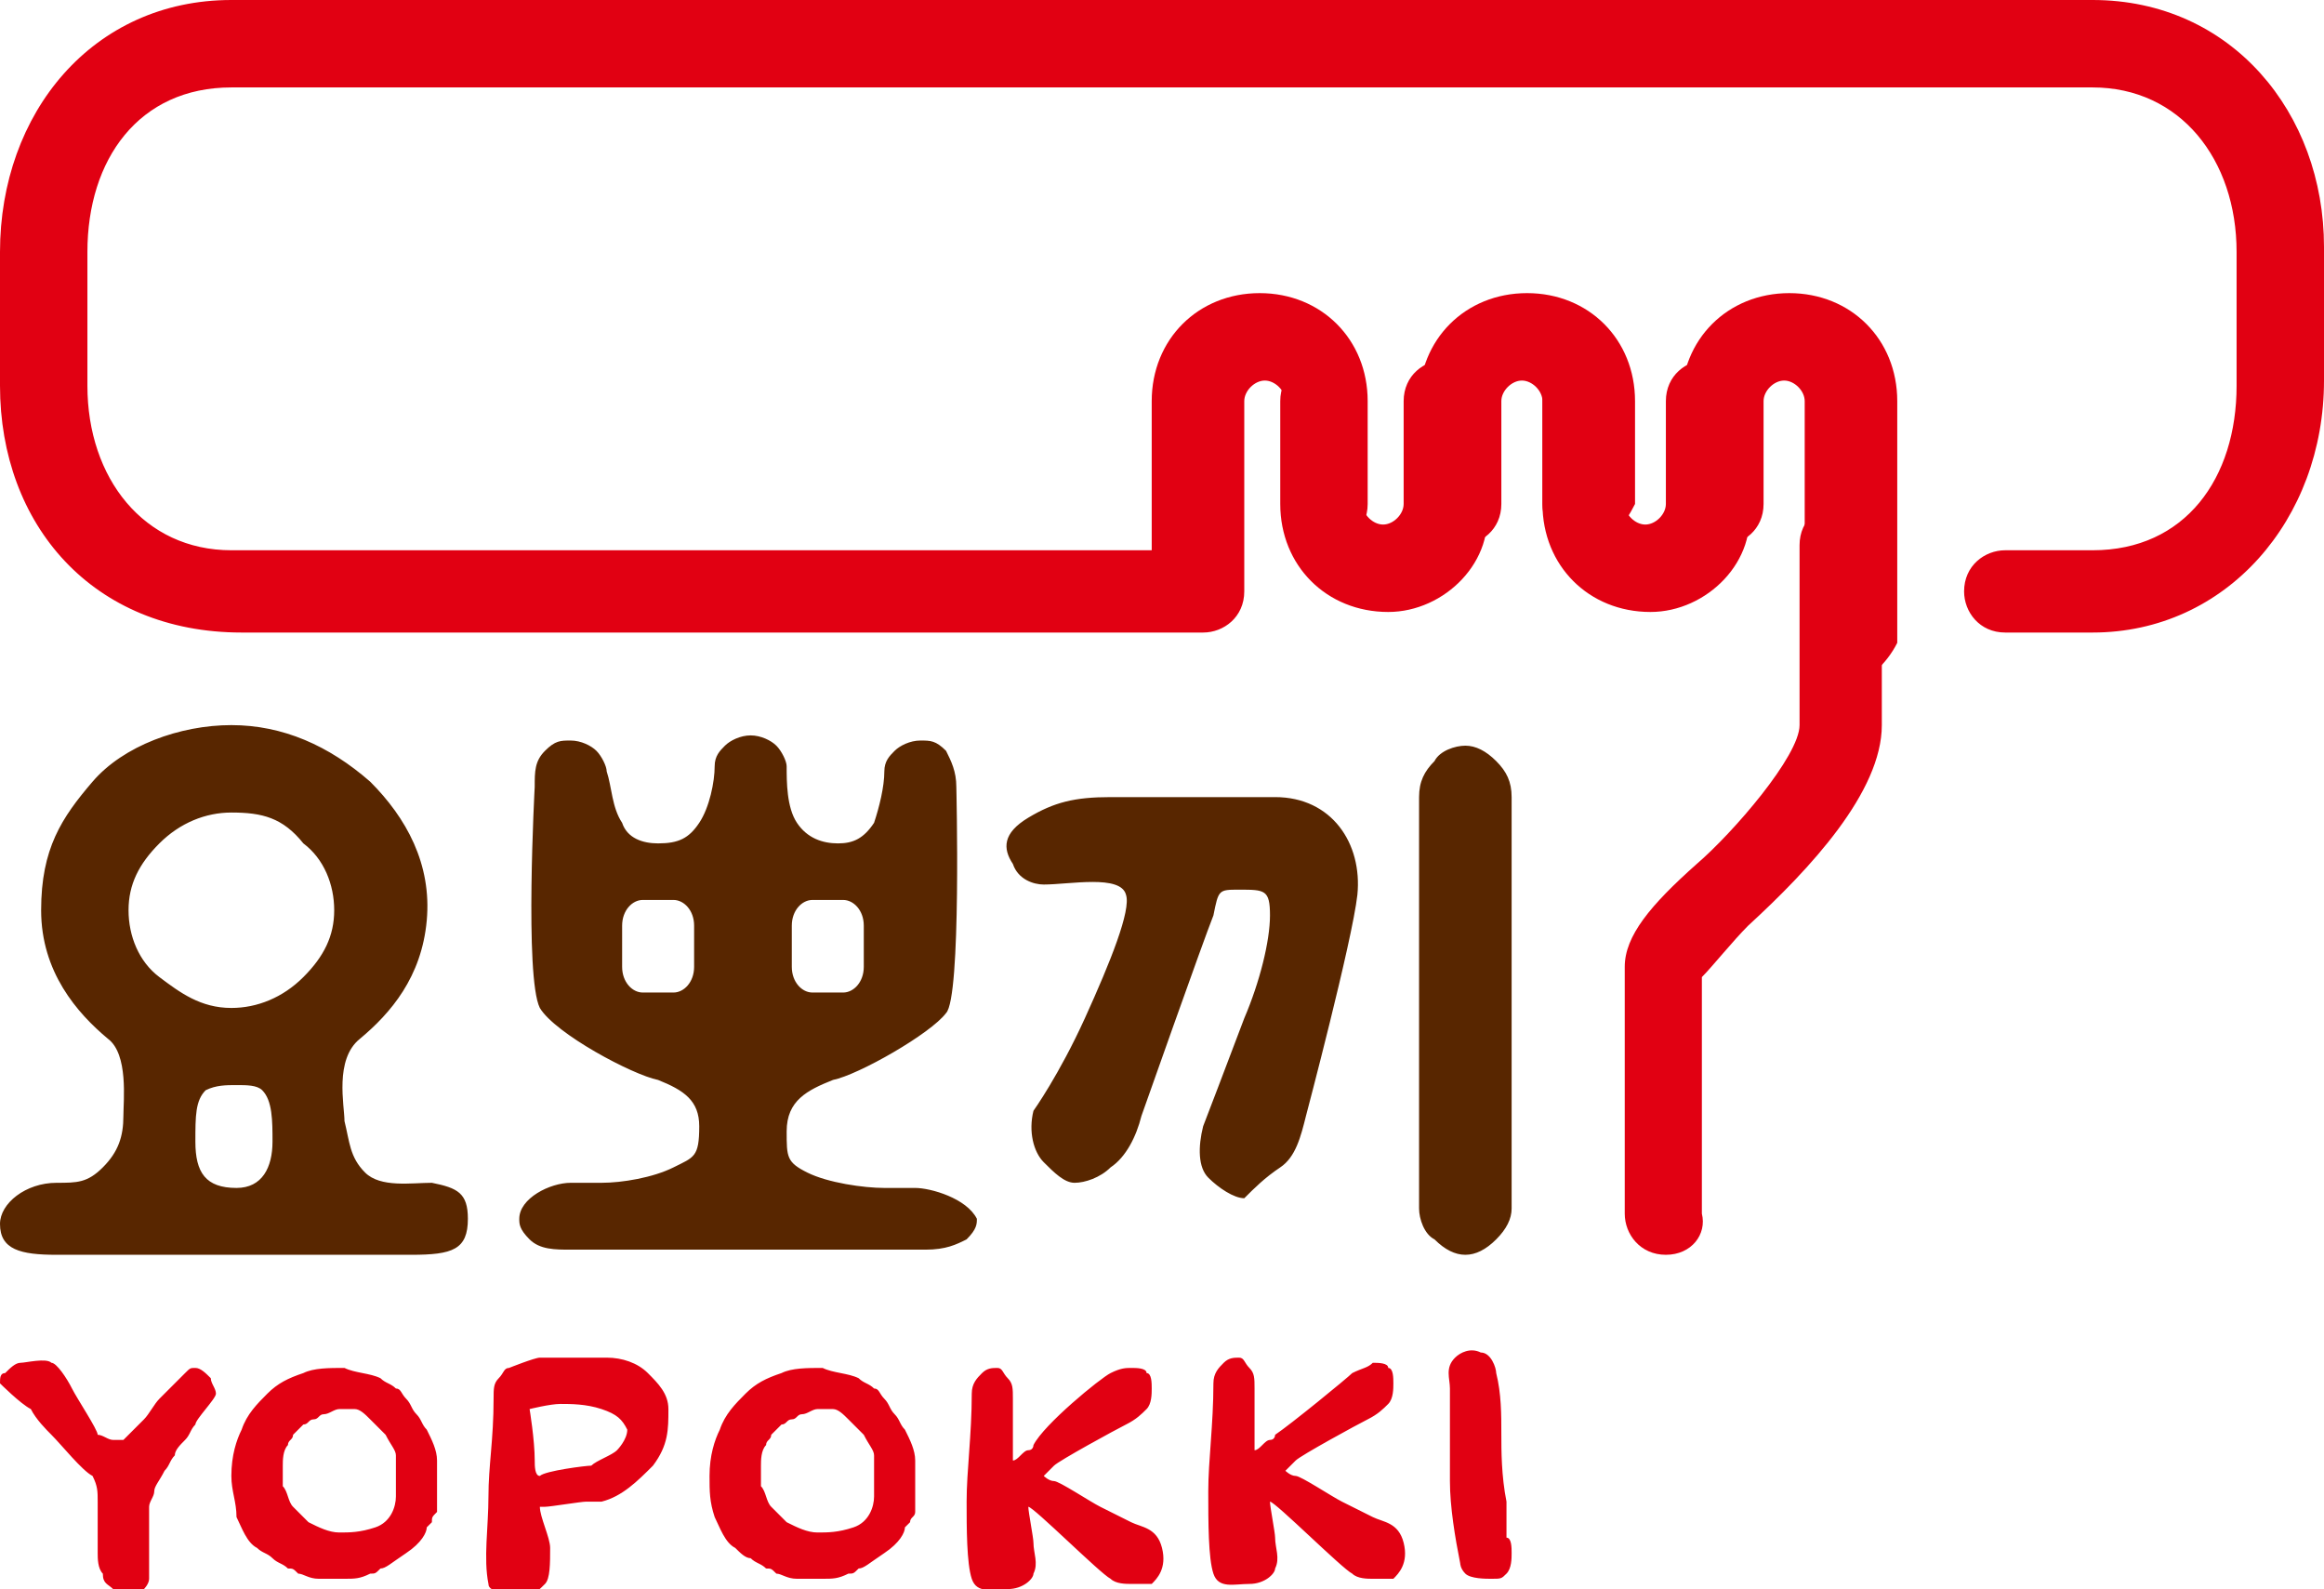 <?xml version="1.0" encoding="utf-8"?>
<!-- Generator: Adobe Illustrator 27.9.0, SVG Export Plug-In . SVG Version: 6.00 Build 0)  -->
<svg version="1.1" id="레이어_1" xmlns="http://www.w3.org/2000/svg" xmlns:xlink="http://www.w3.org/1999/xlink" x="0px"
	 y="0px" viewBox="0 0 45.2 30.9" style="enable-background:new 0 0 45.2 30.9;" xml:space="preserve">
<style type="text/css">
	.st0{clip-path:url(#SVGID_00000174591649266836402640000000568100134643459259_);fill:#E10012;}
	.st1{clip-path:url(#SVGID_00000174591649266836402640000000568100134643459259_);fill:#582600;}
</style>
<g>
	<defs>
		<rect id="SVGID_1_" y="0" width="45.2" height="30.9"/>
	</defs>
	<clipPath id="SVGID_00000134929339226001490290000007789279228172203953_">
		<use xlink:href="#SVGID_1_"  style="overflow:visible;"/>
	</clipPath>
	<path style="clip-path:url(#SVGID_00000134929339226001490290000007789279228172203953_);fill:#E10012;" d="M29.4,30.2
		c0,0.1,0,0.3-0.1,0.4c-0.1,0.1-0.1,0.1-0.3,0.1c-0.1,0-0.4,0-0.5-0.1c-0.1-0.1-0.1-0.2-0.1-0.2c-0.1-0.5-0.2-1.1-0.2-1.6
		c0-0.4,0-0.8,0-1.2c0-0.2,0-0.4,0-0.6c0-0.2-0.1-0.4,0.1-0.6c0.1-0.1,0.3-0.2,0.5-0.1c0.2,0,0.3,0.3,0.3,0.4
		c0.1,0.4,0.1,0.8,0.1,1.2c0,0.3,0,0.8,0.1,1.3l0,0.7C29.4,29.9,29.4,30.1,29.4,30.2 M21.6,26.7c0.2-0.1,0.3-0.1,0.4-0.1
		c0.1,0,0.3,0,0.3,0.1c0.1,0,0.1,0.2,0.1,0.3c0,0.1,0,0.3-0.1,0.4c-0.1,0.1-0.2,0.2-0.4,0.3c-0.2,0.1-1.3,0.7-1.4,0.8
		c-0.1,0.1-0.2,0.2-0.2,0.2c0,0,0.1,0.1,0.2,0.1c0.1,0,0.7,0.4,0.9,0.5c0.2,0.1,0.4,0.2,0.6,0.3c0.2,0.1,0.5,0.1,0.6,0.5
		c0.1,0.4-0.1,0.6-0.2,0.7c-0.1,0-0.3,0-0.4,0c-0.1,0-0.3,0-0.4-0.1c-0.2-0.1-1.5-1.4-1.6-1.4c0,0.1,0.1,0.6,0.1,0.7
		c0,0.2,0.1,0.4,0,0.6c0,0.1-0.2,0.3-0.5,0.3c-0.3,0-0.6,0.1-0.7-0.2c-0.1-0.3-0.1-1-0.1-1.5c0-0.6,0.1-1.3,0.1-2.1
		c0-0.2,0.1-0.3,0.2-0.4c0.1-0.1,0.2-0.1,0.3-0.1c0.1,0,0.1,0.1,0.2,0.2c0.1,0.1,0.1,0.2,0.1,0.4c0,0.1,0,1.1,0,1.2
		c0.1,0,0.2-0.2,0.3-0.2c0.1,0,0.1-0.1,0.1-0.1C20.3,27.7,21.4,26.8,21.6,26.7 M26.3,26.7c0.2-0.1,0.3-0.1,0.4-0.2
		c0.1,0,0.3,0,0.3,0.1c0.1,0,0.1,0.2,0.1,0.3c0,0.1,0,0.3-0.1,0.4c-0.1,0.1-0.2,0.2-0.4,0.3c-0.2,0.1-1.3,0.7-1.4,0.8
		c-0.1,0.1-0.2,0.2-0.2,0.2c0,0,0.1,0.1,0.2,0.1c0.1,0,0.7,0.4,0.9,0.5c0.2,0.1,0.4,0.2,0.6,0.3c0.2,0.1,0.5,0.1,0.6,0.5
		c0.1,0.4-0.1,0.6-0.2,0.7c-0.1,0-0.3,0-0.4,0c-0.1,0-0.3,0-0.4-0.1c-0.2-0.1-1.5-1.4-1.6-1.4c0,0.1,0.1,0.6,0.1,0.7
		c0,0.2,0.1,0.4,0,0.6c0,0.1-0.2,0.3-0.5,0.3c-0.3,0-0.6,0.1-0.7-0.2c-0.1-0.3-0.1-1-0.1-1.6c0-0.6,0.1-1.3,0.1-2.1
		c0-0.2,0.1-0.3,0.2-0.4c0.1-0.1,0.2-0.1,0.3-0.1c0.1,0,0.1,0.1,0.2,0.2c0.1,0.1,0.1,0.2,0.1,0.4c0,0.1,0,1.1,0,1.2
		c0.1,0,0.2-0.2,0.3-0.2c0.1,0,0.1-0.1,0.1-0.1C25.1,27.7,26.2,26.8,26.3,26.7 M12,28.2c-0.1,0.1-0.4,0.2-0.5,0.3
		c-0.1,0-0.9,0.1-1,0.2c-0.1,0-0.1-0.2-0.1-0.3c0-0.4-0.1-1-0.1-1s0.4-0.1,0.6-0.1c0.2,0,0.5,0,0.8,0.1c0.3,0.1,0.4,0.2,0.5,0.4
		C12.2,28,12,28.2,12,28.2 M13,27.4c0-0.3-0.2-0.5-0.4-0.7c-0.2-0.2-0.5-0.3-0.8-0.3c-0.1,0-0.3,0-0.4,0c-0.2,0-0.3,0-0.5,0
		c-0.2,0-0.3,0-0.4,0c-0.1,0-0.6,0.2-0.6,0.2c-0.1,0-0.1,0.1-0.2,0.2c-0.1,0.1-0.1,0.2-0.1,0.4c0,0.8-0.1,1.3-0.1,1.9
		c0,0.6-0.1,1.2,0,1.7c0,0.1,0.1,0.1,0.2,0.2c0.1,0.1,0.4,0.1,0.6,0c0.1,0,0.2-0.1,0.3-0.2c0.1-0.1,0.1-0.4,0.1-0.7
		c0-0.2-0.2-0.6-0.2-0.8c0,0,0.1,0,0.1,0c0.1,0,0.7-0.1,0.8-0.1c0.1,0,0.1,0,0.2,0c0.1,0,0.1,0,0.1,0c0.4-0.1,0.7-0.4,1-0.7
		C13,28.1,13,27.8,13,27.4 M16.6,29.7c-0.3,0.1-0.5,0.1-0.7,0.1c-0.2,0-0.4-0.1-0.6-0.2c-0.1-0.1-0.2-0.2-0.3-0.3
		c-0.1-0.1-0.1-0.3-0.2-0.4c0-0.1,0-0.3,0-0.4c0-0.1,0-0.3,0.1-0.4c0-0.1,0.1-0.1,0.1-0.2c0.1-0.1,0.1-0.1,0.2-0.2
		c0.1,0,0.1-0.1,0.2-0.1c0.1,0,0.1-0.1,0.2-0.1c0.1,0,0.2-0.1,0.3-0.1c0.1,0,0.2,0,0.3,0c0.1,0,0.2,0.1,0.3,0.2
		c0.1,0.1,0.2,0.2,0.3,0.3c0.1,0.2,0.2,0.3,0.2,0.4c0,0.1,0,0.3,0,0.4c0,0.1,0,0.3,0,0.4C17,29.3,16.9,29.6,16.6,29.7 M17.8,28.4
		c0-0.2-0.1-0.4-0.2-0.6c-0.1-0.1-0.1-0.2-0.2-0.3c-0.1-0.1-0.1-0.2-0.2-0.3c-0.1-0.1-0.1-0.2-0.2-0.2c-0.1-0.1-0.2-0.1-0.3-0.2
		c-0.2-0.1-0.5-0.1-0.7-0.2c-0.3,0-0.6,0-0.8,0.1c-0.3,0.1-0.5,0.2-0.7,0.4c-0.2,0.2-0.4,0.4-0.5,0.7c-0.1,0.2-0.2,0.5-0.2,0.9
		c0,0.3,0,0.5,0.1,0.8c0.1,0.2,0.2,0.5,0.4,0.6c0.1,0.1,0.2,0.2,0.3,0.2c0.1,0.1,0.2,0.1,0.3,0.2c0.1,0,0.1,0,0.2,0.1
		c0.1,0,0.2,0.1,0.4,0.1c0.1,0,0.3,0,0.5,0c0.2,0,0.3,0,0.5-0.1c0.1,0,0.1,0,0.2-0.1c0.1,0,0.2-0.1,0.5-0.3c0.3-0.2,0.4-0.4,0.4-0.5
		c0,0,0.1-0.1,0.1-0.1c0-0.1,0.1-0.1,0.1-0.2c0-0.1,0-0.2,0-0.2c0-0.1,0-0.2,0-0.2C17.8,28.8,17.8,28.6,17.8,28.4 M7.3,29.7
		c-0.3,0.1-0.5,0.1-0.7,0.1c-0.2,0-0.4-0.1-0.6-0.2c-0.1-0.1-0.2-0.2-0.3-0.3c-0.1-0.1-0.1-0.3-0.2-0.4c0-0.1,0-0.3,0-0.4
		c0-0.1,0-0.3,0.1-0.4c0-0.1,0.1-0.1,0.1-0.2c0.1-0.1,0.1-0.1,0.2-0.2c0.1,0,0.1-0.1,0.2-0.1c0.1,0,0.1-0.1,0.2-0.1
		c0.1,0,0.2-0.1,0.3-0.1c0.1,0,0.2,0,0.3,0c0.1,0,0.2,0.1,0.3,0.2c0.1,0.1,0.2,0.2,0.3,0.3c0.1,0.2,0.2,0.3,0.2,0.4
		c0,0.1,0,0.3,0,0.4c0,0.1,0,0.3,0,0.4C7.7,29.3,7.6,29.6,7.3,29.7 M8.5,28.4c0-0.2-0.1-0.4-0.2-0.6c-0.1-0.1-0.1-0.2-0.2-0.3
		c-0.1-0.1-0.1-0.2-0.2-0.3c-0.1-0.1-0.1-0.2-0.2-0.2c-0.1-0.1-0.2-0.1-0.3-0.2c-0.2-0.1-0.5-0.1-0.7-0.2c-0.3,0-0.6,0-0.8,0.1
		c-0.3,0.1-0.5,0.2-0.7,0.4c-0.2,0.2-0.4,0.4-0.5,0.7c-0.1,0.2-0.2,0.5-0.2,0.9c0,0.3,0.1,0.5,0.1,0.8c0.1,0.2,0.2,0.5,0.4,0.6
		c0.1,0.1,0.2,0.1,0.3,0.2c0.1,0.1,0.2,0.1,0.3,0.2c0.1,0,0.1,0,0.2,0.1c0.1,0,0.2,0.1,0.4,0.1c0.1,0,0.3,0,0.5,0
		c0.2,0,0.3,0,0.5-0.1c0.1,0,0.1,0,0.2-0.1c0.1,0,0.2-0.1,0.5-0.3c0.3-0.2,0.4-0.4,0.4-0.5c0,0,0.1-0.1,0.1-0.1c0-0.1,0-0.1,0.1-0.2
		c0-0.1,0-0.2,0-0.2c0-0.1,0-0.2,0-0.2C8.5,28.9,8.5,28.6,8.5,28.4 M1,27.9c-0.1-0.1-0.3-0.3-0.4-0.5C0.4,27.3,0,26.9,0,26.9
		c0-0.1,0-0.2,0.1-0.2c0.1-0.1,0.2-0.2,0.3-0.2c0.1,0,0.5-0.1,0.6,0c0.1,0,0.3,0.3,0.4,0.5c0.1,0.2,0.5,0.8,0.5,0.9
		C2,27.9,2.1,28,2.2,28c0.1,0,0.2,0,0.2,0c0.1-0.1,0.3-0.3,0.4-0.4c0.1-0.1,0.2-0.3,0.3-0.4c0.1-0.1,0.4-0.4,0.5-0.5
		c0.1-0.1,0.1-0.1,0.2-0.1c0.1,0,0.2,0.1,0.3,0.2c0,0.1,0.1,0.2,0.1,0.3c0,0.1-0.4,0.5-0.4,0.6c-0.1,0.1-0.1,0.2-0.2,0.3
		c-0.1,0.1-0.2,0.2-0.2,0.3c-0.1,0.1-0.1,0.2-0.2,0.3c-0.1,0.2-0.2,0.3-0.2,0.4c0,0.1-0.1,0.2-0.1,0.3c0,0.2,0,0.4,0,0.5
		c0,0.2,0,0.3,0,0.5c0,0.1,0,0.3,0,0.4c0,0.1-0.1,0.2-0.1,0.2c0,0.1-0.1,0.1-0.2,0.1c-0.1,0-0.3,0-0.4-0.1c-0.1-0.1-0.2-0.1-0.2-0.3
		c-0.1-0.1-0.1-0.3-0.1-0.4c0-0.1,0-0.1,0-0.3c0-0.2,0-0.5,0-0.7c0-0.2,0-0.3-0.1-0.5C1.6,28.6,1.2,28.1,1,27.9"/>
	<path style="clip-path:url(#SVGID_00000134929339226001490290000007789279228172203953_);fill:#E10012;" d="M27,11.9
		c-1.2,0-2.1-0.9-2.1-2.1l0-2c0-0.5,0.4-0.8,0.8-0.8c0.5,0,0.8,0.4,0.8,0.8l0,2c0,0.2,0.2,0.4,0.4,0.4c0.2,0,0.4-0.2,0.4-0.4l0-2
		c0-0.5,0.4-0.8,0.8-0.8c0.5,0,0.8,0.4,0.8,0.8l0,2C29.1,10.9,28.1,11.9,27,11.9"/>
	<path style="clip-path:url(#SVGID_00000134929339226001490290000007789279228172203953_);fill:#E10012;" d="M30.8,10.6
		c-0.5,0-0.8-0.4-0.8-0.8l0-2c0-0.2-0.2-0.4-0.4-0.4c-0.2,0-0.4,0.2-0.4,0.4l0,2c0,0.5-0.4,0.8-0.8,0.8c-0.5,0-0.8-0.4-0.8-0.8l0-2
		c0-1.2,0.9-2.1,2.1-2.1c1.2,0,2.1,0.9,2.1,2.1l0,2C31.6,10.2,31.3,10.6,30.8,10.6"/>
	<path style="clip-path:url(#SVGID_00000134929339226001490290000007789279228172203953_);fill:#E10012;" d="M32.1,11.9
		c-1.2,0-2.1-0.9-2.1-2.1l0-2C30,7.4,30.3,7,30.8,7c0.5,0,0.8,0.4,0.8,0.8l0,2c0,0.2,0.2,0.4,0.4,0.4c0.2,0,0.4-0.2,0.4-0.4l0-2
		c0-0.5,0.4-0.8,0.8-0.8c0.5,0,0.8,0.4,0.8,0.8l0,2C34.2,10.9,33.2,11.9,32.1,11.9"/>
	<path style="clip-path:url(#SVGID_00000134929339226001490290000007789279228172203953_);fill:#E10012;" d="M35.9,13.3
		c-0.5,0-0.8-0.4-0.8-0.8l0-4.7c0-0.2-0.2-0.4-0.4-0.4c-0.2,0-0.4,0.2-0.4,0.4l0,2c0,0.5-0.4,0.8-0.8,0.8c-0.5,0-0.8-0.4-0.8-0.8
		l0-2c0-1.2,0.9-2.1,2.1-2.1c1.2,0,2.1,0.9,2.1,2.1l0,4.7C36.7,12.9,36.3,13.3,35.9,13.3"/>
	<path style="clip-path:url(#SVGID_00000134929339226001490290000007789279228172203953_);fill:#E10012;" d="M32.4,24.4
		c-0.5,0-0.8-0.4-0.8-0.8l0-4.8c0-0.6,0.5-1.2,1.4-2c0.7-0.6,2-2.1,2-2.7l0-3.5c0-0.5,0.4-0.8,0.8-0.8c0.5,0,0.8,0.4,0.8,0.8l0,3.5
		c0,1.3-1.4,2.8-2.6,3.9c-0.3,0.3-0.7,0.8-0.9,1l0,4.6C33.2,24,32.9,24.4,32.4,24.4"/>
	<path style="clip-path:url(#SVGID_00000134929339226001490290000007789279228172203953_);fill:#E10012;" d="M40.7,12.3l-1.7,0
		c-0.5,0-0.8-0.4-0.8-0.8c0-0.5,0.4-0.8,0.8-0.8l1.7,0c1.8,0,2.8-1.4,2.8-3.2l0-2.6c0-1.8-1.1-3.2-2.8-3.2l-36.2,0
		c-1.8,0-2.8,1.4-2.8,3.2l0,2.6c0,1.8,1.1,3.2,2.8,3.2l17.9,0l0-2.9c0-1.2,0.9-2.1,2.1-2.1c1.2,0,2.1,0.9,2.1,2.1l0,2
		c0,0.5-0.4,0.8-0.8,0.8c-0.5,0-0.8-0.4-0.8-0.8l0-2c0-0.2-0.2-0.4-0.4-0.4c-0.2,0-0.4,0.2-0.4,0.4l0,3.7c0,0.5-0.4,0.8-0.8,0.8
		l-18.7,0C1.8,12.3,0,10.2,0,7.5l0-2.6C0,2.2,1.8,0,4.5,0l36.2,0c2.7,0,4.5,2.2,4.5,4.8l0,2.6C45.2,10.1,43.3,12.3,40.7,12.3"/>
	<path style="clip-path:url(#SVGID_00000134929339226001490290000007789279228172203953_);fill:#582600;" d="M29.1,24.1
		c0.2-0.2,0.3-0.4,0.3-0.6l0-8c0-0.3-0.1-0.5-0.3-0.7c-0.2-0.2-0.4-0.3-0.6-0.3l0,0c-0.2,0-0.5,0.1-0.6,0.3
		c-0.2,0.2-0.3,0.4-0.3,0.7l0,8c0,0.2,0.1,0.5,0.3,0.6c0.2,0.2,0.4,0.3,0.6,0.3h0C28.7,24.4,28.9,24.3,29.1,24.1 M24.9,22.7
		c0.3-0.2,0.4-0.6,0.5-1c0,0,0.9-3.4,1-4.3c0.1-1-0.5-1.9-1.6-1.9c-0.8,0-2.2,0-3.2,0c-0.7,0-1.1,0.1-1.6,0.4
		c-0.5,0.3-0.5,0.6-0.3,0.9c0.1,0.3,0.4,0.4,0.6,0.4c0.5,0,1.5-0.2,1.6,0.2c0.1,0.3-0.3,1.3-0.8,2.4c-0.5,1.1-1,1.8-1,1.8
		c-0.1,0.4,0,0.8,0.2,1c0.2,0.2,0.4,0.4,0.6,0.4c0.2,0,0.5-0.1,0.7-0.3c0.3-0.2,0.5-0.6,0.6-1c0,0,1.2-3.4,1.4-3.9
		c0.1-0.5,0.1-0.5,0.5-0.5c0.5,0,0.6,0,0.6,0.5c0,0.5-0.2,1.3-0.5,2c-0.3,0.8-0.8,2.1-0.8,2.1c-0.1,0.4-0.1,0.8,0.1,1
		c0.2,0.2,0.5,0.4,0.7,0.4C24.4,23.1,24.6,22.9,24.9,22.7 M16.8,18.8c0,0.3-0.2,0.5-0.4,0.5h-0.6c-0.2,0-0.4-0.2-0.4-0.5l0-0.8
		c0-0.3,0.2-0.5,0.4-0.5l0.6,0c0.2,0,0.4,0.2,0.4,0.5L16.8,18.8z M13.5,18.8c0,0.3-0.2,0.5-0.4,0.5h-0.6c-0.2,0-0.4-0.2-0.4-0.5V18
		c0-0.3,0.2-0.5,0.4-0.5l0.6,0c0.2,0,0.4,0.2,0.4,0.5L13.5,18.8z M17.8,23.1l-0.6,0c-0.4,0-1.1-0.1-1.5-0.3
		c-0.4-0.2-0.4-0.3-0.4-0.8c0-0.6,0.4-0.8,0.9-1c0.5-0.1,1.9-0.9,2.2-1.3c0.3-0.3,0.2-4.4,0.2-4.4c0-0.3-0.1-0.5-0.2-0.7
		c-0.2-0.2-0.3-0.2-0.5-0.2c-0.2,0-0.4,0.1-0.5,0.2c-0.1,0.1-0.2,0.2-0.2,0.4c0,0.3-0.1,0.7-0.2,1c-0.2,0.3-0.4,0.4-0.7,0.4
		c-0.3,0-0.6-0.1-0.8-0.4c-0.2-0.3-0.2-0.8-0.2-1.1c0-0.1-0.1-0.3-0.2-0.4c-0.1-0.1-0.3-0.2-0.5-0.2s-0.4,0.1-0.5,0.2
		c-0.1,0.1-0.2,0.2-0.2,0.4c0,0.3-0.1,0.8-0.3,1.1c-0.2,0.3-0.4,0.4-0.8,0.4c-0.3,0-0.6-0.1-0.7-0.4c-0.2-0.3-0.2-0.7-0.3-1
		c0-0.1-0.1-0.3-0.2-0.4c-0.1-0.1-0.3-0.2-0.5-0.2c-0.2,0-0.3,0-0.5,0.2c-0.2,0.2-0.2,0.4-0.2,0.7c0,0-0.2,3.7,0.1,4.3
		c0.3,0.5,1.8,1.3,2.3,1.4c0.5,0.2,0.8,0.4,0.8,0.9c0,0.6-0.1,0.6-0.5,0.8c-0.4,0.2-1,0.3-1.4,0.3h-0.6c-0.4,0-1,0.3-1,0.7
		c0,0.1,0,0.2,0.2,0.4c0.2,0.2,0.5,0.2,0.8,0.2l6.9,0c0.4,0,0.6-0.1,0.8-0.2c0.2-0.2,0.2-0.3,0.2-0.4C18.8,23.3,18.1,23.1,17.8,23.1
		 M4.6,21.1c-0.2,0-0.4,0-0.6,0.1c-0.2,0.2-0.2,0.5-0.2,1c0,0.6,0.2,0.9,0.8,0.9c0.5,0,0.7-0.4,0.7-0.9c0-0.4,0-0.8-0.2-1
		C5,21.1,4.8,21.1,4.6,21.1 M4.5,15.8c-0.5,0-1,0.2-1.4,0.6c-0.4,0.4-0.6,0.8-0.6,1.3c0,0.5,0.2,1,0.6,1.3s0.8,0.6,1.4,0.6
		c0.5,0,1-0.2,1.4-0.6c0.4-0.4,0.6-0.8,0.6-1.3c0-0.5-0.2-1-0.6-1.3C5.5,15.9,5.1,15.8,4.5,15.8 M8,24.4l-6.9,0
		c-0.7,0-1.1-0.1-1.1-0.6c0-0.4,0.5-0.8,1.1-0.8c0.4,0,0.6,0,0.9-0.3c0.3-0.3,0.4-0.6,0.4-1c0-0.3,0.1-1.2-0.3-1.5
		c-0.6-0.5-1.3-1.3-1.3-2.5c0-1.2,0.4-1.8,1-2.5c0.6-0.7,1.7-1.1,2.7-1.1c1,0,1.9,0.4,2.7,1.1c0.7,0.7,1.2,1.6,1.1,2.7
		c-0.1,1.1-0.7,1.8-1.3,2.3c-0.5,0.4-0.3,1.3-0.3,1.6c0.1,0.4,0.1,0.7,0.4,1c0.3,0.3,0.9,0.2,1.3,0.2c0.5,0.1,0.7,0.2,0.7,0.7
		C9.1,24.3,8.8,24.4,8,24.4"/>
</g>
</svg>
